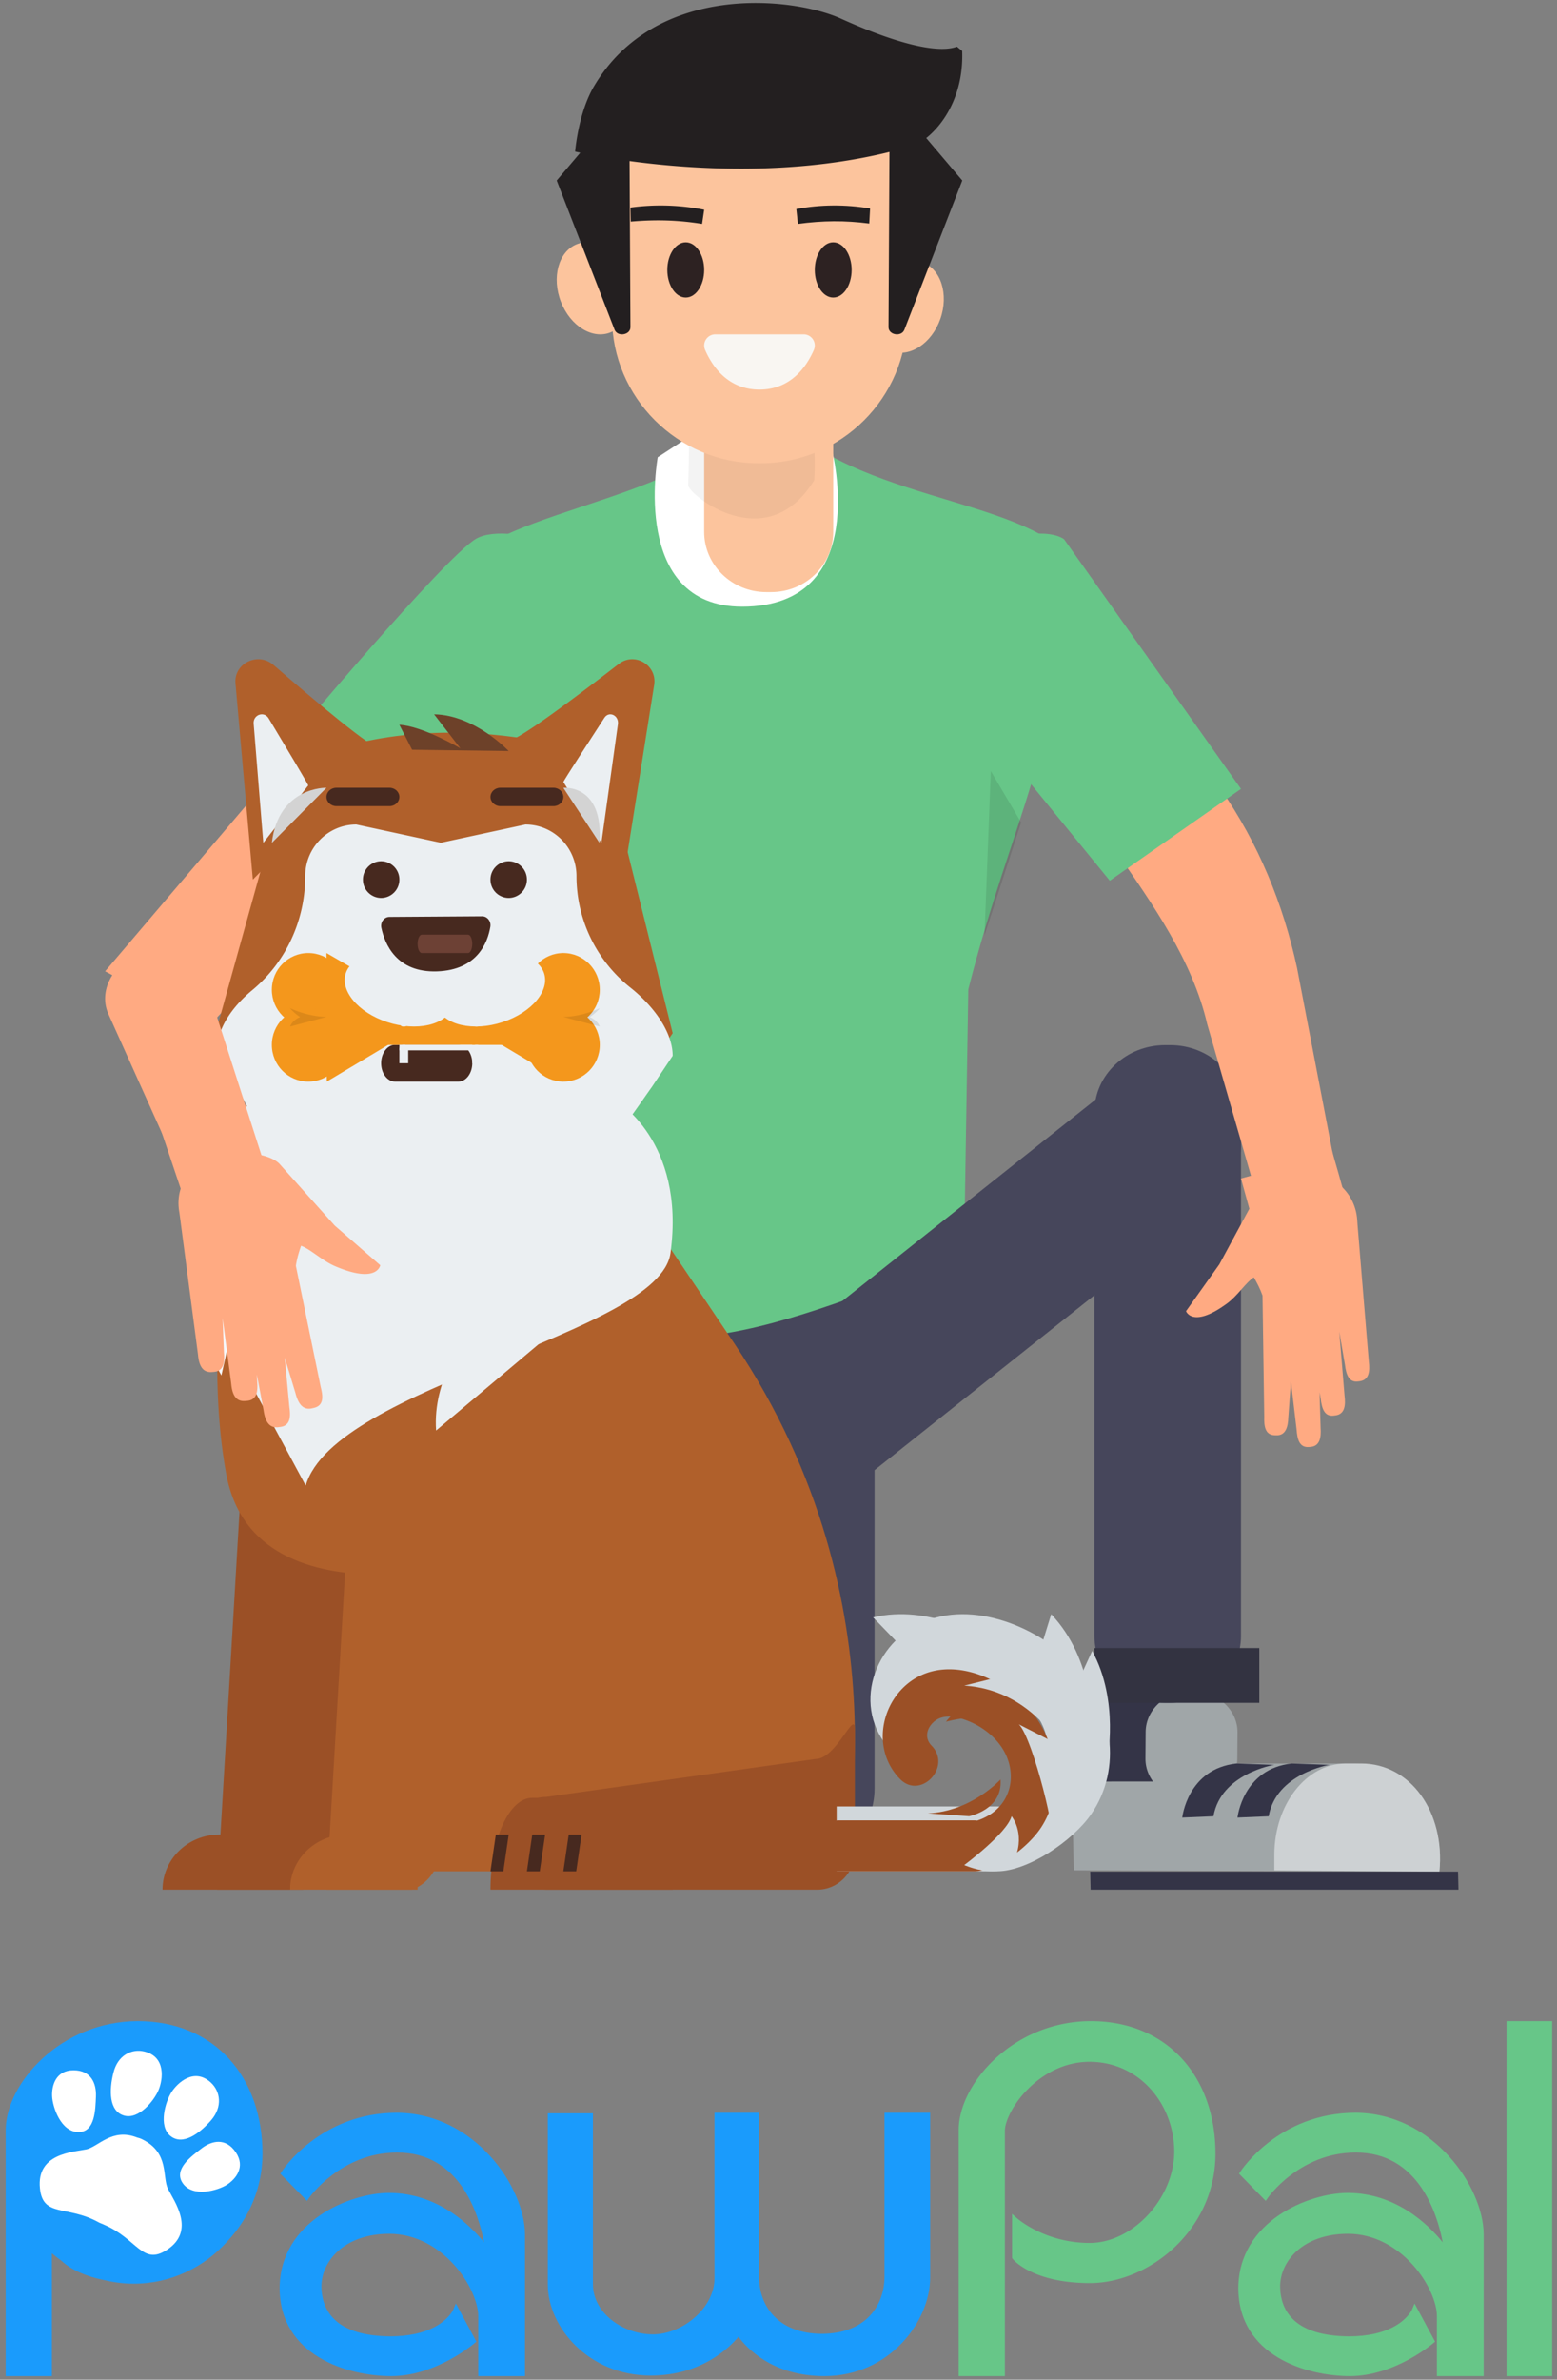 <svg width="237" height="362" xmlns="http://www.w3.org/2000/svg"><rect width="100%" height="100%" fill="#808080" stroke="none"/><g id="Pawpal" stroke="none" stroke-width="1" fill="none" fill-rule="evenodd"><g transform="translate(-202 -407)" id="block-1"><g id="Images" transform="translate(202)"><g id="Lgog+Illustration" transform="translate(0 407.453)"><g id="logo" transform="translate(0 307)"><path d="M235.77 53.487v-.508.508zm-6.456.513V0h6.949v54h-6.95z" id="l" fill="#67C688"/><path d="M192.595 26.553l.355-.361-.355.361zM218.718 54v-9.119c.015-2.012-1.314-5.22-3.697-7.839-2.38-2.629-5.768-4.694-9.865-4.694-6.833.018-10.297 4.166-10.301 8.016.048 3.908 2.405 7.524 10.467 7.584 6.024-.008 8.403-2.357 9.23-3.462.275-.37.358-.574.358-.575l.407-.959 3.121 5.798-.316.273c-.041.022-5.776 4.96-12.633 4.977-6.699-.01-16.958-3.123-17-13.38.058-10.25 10.807-14.488 16.667-14.492 7.375.02 12.3 4.868 14.444 7.512-.803-4.225-3.664-13.724-13.274-13.649-4.26 0-7.587 1.71-9.864 3.434-2.273 1.722-3.457 3.42-3.457 3.425l-.347.494-4.058-4.133.225-.348c.032-.05 5.752-8.915 17.501-8.928 11.816.048 19.48 11.28 19.513 18.5V54h-7.12z" id="a" fill="#67C688"/><path d="M145.927 54V16.53C145.969 9.458 154.272.034 166.016 0c5.85-.003 10.628 2.132 13.916 5.737 3.291 3.606 5.083 8.656 5.083 14.44-.022 11.68-10.188 19.656-19.082 19.668-8.757.006-11.702-3.564-11.774-3.67l-.11-.142v-6.712l.828.725c.009-.007 1.031.907 2.934 1.836a18.34 18.34 0 0 0 8.039 1.857c3.299.002 6.53-1.7 8.934-4.311 2.4-2.606 3.957-6.102 3.954-9.592-.008-7.05-5.164-13.635-12.888-13.647-3.855-.003-7.083 1.85-9.36 4.123-2.275 2.254-3.554 4.985-3.531 6.389V54h-7.032z" id="p" fill="#67C688"/><path d="M112.412 48.009c-1.325 1.594-5.622 5.902-13.366 5.907-9.485-.014-15.648-7.391-15.66-13.808V14.02h6.867v26.004c.007 4.437 4.638 7.617 9.126 7.624 2.197.003 4.572-.988 6.37-2.568 1.803-1.58 3.013-3.718 3.01-5.984v-25.16h6.783v25.07c.034 4.258 2.836 8.526 9.546 8.557 6.708-.031 9.51-4.297 9.546-8.639V13.936h6.95v25.07c-.01 6.733-6.232 14.974-16.077 14.994-7.985 0-11.903-4.344-13.095-5.991" id="w" fill="#1A9BFC"/><path d="M46.665 26.553l.355-.361-.355.361zM72.794 54v-9.119c.013-2.012-1.316-5.22-3.699-7.839-2.38-2.629-5.77-4.694-9.868-4.694-6.83.018-10.295 4.166-10.3 8.016.049 3.908 2.407 7.524 10.467 7.584 6.025-.008 8.406-2.357 9.232-3.462.272-.37.355-.574.355-.575l.408-.959 3.124 5.798-.315.273c-.046.022-5.78 4.96-12.635 4.977-6.7-.01-16.96-3.123-17.001-13.38.058-10.25 10.805-14.488 16.665-14.492 7.377.02 12.3 4.865 14.446 7.51-.803-4.225-3.663-13.722-13.273-13.647-4.26 0-7.59 1.71-9.865 3.434-2.274 1.722-3.456 3.42-3.459 3.425l-.344.494-4.061-4.133.225-.348c.034-.05 5.756-8.915 17.504-8.928 11.816.048 19.482 11.28 19.512 18.5V54h-7.118z" id="a" fill="#1A9BFC"/><path d="M39.956 20.177c0-5.784-1.794-10.833-5.082-14.438C31.586 2.132 26.809-.003 20.958 0 9.215.035.91 9.46.868 16.531V54h7.034V35.324c.47.403.958.782 1.466 1.139.649.632 2.585 2.157 6.494 2.925 1.437.346 2.926.548 4.467.548 5.705 0 10.814-2.524 14.343-6.512 3.145-3.383 5.273-7.923 5.284-13.247" id="p" fill="#1A9BFC"/><path d="M13.113 19.51c1.865-.386 3.932-3.316 7.756-1.808.26.058.522.147.794.284 4.15 2.037 3.001 5.75 3.91 7.548.936 1.856 4.282 6.363-.175 9.265-3.73 2.43-4.51-1.695-9.546-3.826-.07-.03-.12-.061-.187-.091-.228-.1-.411-.143-.666-.288-4.794-2.642-8.464-.682-8.92-5.15-.55-5.337 5.01-5.513 7.034-5.934zm17.58-.156c1.549-1.18 3.652-1.668 5.186.58 1.537 2.253.006 4.087-1.341 4.955-1.351.859-5.243 2.023-6.763-.297-1.367-2.096 1.384-4.053 2.919-5.238zm-4.6-8.533c.927-1.45 3.448-3.783 5.97-1.506 1.49 1.352 1.847 3.702.072 5.763-1.782 2.058-4.348 3.901-6.203 2.38-1.86-1.52-.758-5.19.162-6.637zM11.187 7.475c2.7-.003 3.5 2.031 3.416 3.99-.084 1.959-.113 5.365-2.592 5.41-2.752.057-4.016-3.846-4.08-5.465-.069-1.616.557-3.935 3.256-3.935zm10.798-2.853c3.285.805 2.82 4.237 2.165 5.827-.65 1.591-3.003 4.592-5.294 3.908-2.291-.687-2.253-3.868-1.588-6.52.659-2.654 2.771-3.691 4.717-3.215z" id="Combined-Shape" fill="#FFF"/></g><g id="illustration-owner" transform="translate(16)"><g id="left-shoes" transform="translate(147.143 254.103)"><path d="M.296 29.954l55.651.202c.973-9.085-4.786-16.449-12.863-16.449H0l.296 16.247z" id="Fill-5" fill="#A0A6A8"/><path d="M30.83 29.954l25.126.202c.897-9.085-4.42-16.449-11.876-16.449h-2.39c-5.999 0-10.861 6.226-10.861 13.908v2.34z" id="Fill-7" fill="#CDD1D3"/><path id="Fill-9" fill="#343447" d="M58.857 32.897H2.866l-.063-2.741h55.99z"/><path d="M28.027 16.449l-6.315-5.483c-5.895 2.367-12.25 3.21-19.808.078C.85 11.048 0 11.797 0 12.719l.003 3.73h28.024z" id="Fill-11" fill="#A0A6A8"/><path id="Fill-4" fill="#343447" d="M2.9 16.449l19.522-.002L22.325 0 2.803.001z"/><path d="M17.936 19.187l.437.003c3.724.023 6.794-2.743 6.82-6.148l.031-4.063c.027-3.405-3-6.21-6.725-6.235l-.437-.003c-3.725-.024-6.794 2.743-6.82 6.149l-.03 4.062c-.027 3.405 2.998 6.211 6.724 6.235" id="Fill-110" fill="#A0A6A8"/><path d="M39.238 13.907s-8.137 1.304-9.267 7.824l-4.747.2s.792-7.422 8.25-8.224l5.764.2z" id="Fill-111" fill="#343447"/><path d="M30.83 13.907s-8.138 1.304-9.267 7.824l-4.747.2s.791-7.422 8.25-8.224l5.764.2z" id="Fill-112" fill="#343447"/></g><g id="body" transform="translate(0 61.257)"><path d="M104.895 222.34h-3.429c-6.754 0-12.229-5.38-12.229-12.016v-65.672c0-4.678 3.86-8.469 8.62-8.469h10.648c4.76 0 8.619 3.791 8.619 8.469v65.672c0 6.636-5.475 12.016-12.229 12.016" id="Fill-13" fill="#46465B"/><path id="Fill-15" fill="#FFAA82" d="M33.017 47.247L0 86.043l15.716 8.451 40.057-43.167z"/><path d="M73.507 38.088L44.917 72.26l-17.03-20.866s23.689-28.267 28.58-31.152c4.893-2.887 24.835 1.97 17.04 17.846" id="Fill-17" fill="#67C688"/><path d="M131.067 137.573c0 14.581-14.358 26.403-32.07 26.403-17.71 0-32.07-11.822-32.07-26.403 0-14.582 14.36-26.403 32.07-26.403 17.712 0 32.07 11.821 32.07 26.403" id="Fill-19" fill="#46465B"/><path d="M92.788 6.7c2.627-1.738 6.836-7.043 7.755-6.679.905-.4 5.357 4.943 8.049 6.576 16.379 9.936 41.198 8.671 41.518 24.274 0 0 2.902 14.508-5.6 14.676l-43.07.85-43.07.849c-8.502.167-8.172-14.49-8.172-14.49-.283-15.603 26.608-15.482 42.59-26.057" id="Fill-21" fill="#67C688"/><path d="M130.742 129.076c-27.217 10.848-52.14 20.989-61.69 2.191V86.442C64.39 66.9 47.845 50.955 50.479 27.792h94.424c1.13 23.36-6.814 34.61-13.513 60.995l-.647 40.29z" id="Fill-23" fill="#67C688"/><path d="M161.338 197.327h.808c5.937 0 10.751-4.553 10.751-10.168v-79.717c0-5.616-4.814-10.168-10.751-10.168h-.808c-5.937 0-10.75 4.552-10.75 10.168v79.717c0 5.615 4.813 10.168 10.75 10.168" id="Fill-25" fill="#46465B"/><path id="Fill-27" fill="#333341" d="M150.588 197.327h25.098v-8.338h-25.098z"/><path d="M170.874 106.616l-2.121-2.78c-3.288-4.305-9.476-5.048-13.75-1.65L105.23 141.75c-5.42 4.309-6.444 12.301-2.275 17.762l.52.68c3.287 4.306 9.475 5.049 13.75 1.65l51.855-41.22c4.274-3.397 5.081-9.7 1.793-14.006" id="Fill-29" fill="#46465B"/><path id="Fill-31" fill="#FFAA82" d="M189.629 127.014l-13.123 3.61-3.609-13.065 13.123-3.61z"/><path d="M192.355 145.417l-1.72-20.837c-.005-.04-.02-.284-.044-.667-.282-4.775-4.774-8.092-9.364-6.963-2.606.641-4.993 1.602-5.88 3.033l-5.749 10.645-5.067 7.114s.98 2.699 6.26-1.184c1.627-1.196 2.854-3.199 4.06-3.967.483.846.967 1.76 1.324 2.776l.262 18.406c-.046 1.456.13 2.793 1.567 2.841l.264.01c1.438.047 1.786-1.272 1.832-2.728l.4-5.45.86 7.304c.104 1.454.415 2.765 1.85 2.661l.263-.018c1.435-.104 1.646-1.453 1.542-2.906l-.16-5.41.17.996c.18 1.445.562 2.739 1.989 2.558l.261-.033c1.428-.182 1.567-1.54 1.387-2.985l-.807-9.772.864 5.036c.18 1.445.561 2.739 1.988 2.558l.262-.034c1.427-.18 1.567-1.54 1.386-2.984" id="Fill-30" fill="#FFAA82"/><path d="M169.826 58.35l-19.164-29.817c-2.71-3.895-18.016 8.757-16.73 10.608l19.831 28.507c5.723 8.226 11.77 16.786 14.001 26.465l8.811 30.497c.715 3.097 2.396 6.778 5.62 5.876l6.436-2.155c2.862-.8-1.28-12.323-1.875-15.08l-5.326-27.712c-2.104-9.741-5.88-18.933-11.604-27.189" id="Fill-32" fill="#FFAA82"/><path id="Fill-90" fill="#FFAA82" d="M12.574 122.287l12.524-4.195-4.21-12.48-12.522 4.194z"/><path d="M126.385 39.751l26.545 32.51 19.967-13.966-26.93-37.983c-4.433-3.144-24.974 2.147-19.582 19.439" id="Fill-92" fill="#67C688"/><path d="M84.116 7.843S79.922 30.572 96.96 30.572c19.83 0 13.69-23.781 13.69-23.781l-7.133-4.012-13.108.962-6.292 4.102z" id="Fill-93" fill="#FFF"/><path id="Fill-109" fill-opacity=".1" fill="#000" d="M139.433 63.407l-4.616-7.822-.961 25.013z"/></g><g id="dog" transform="translate(7.923 99.826)"><path d="M22.23 187.174c2.246-.806 3.977-2.937 4.253-5.507l13.158-53.16H12.603l-3.47 58.667H22.23z" id="Fill-33" fill="#9B5026"/><path d="M13.79 67.047s-7.739 32.876-3.263 56.971c4.477 24.095 42.8 12.42 42.8 12.42s-6.48 23.353 20.244 34.78l4.821 13.162h25.698s10.738-40.166-16.198-80.234C65.35 70.611 63.25 67.896 63.25 67.896l-49.46-.849z" id="Fill-34" fill="#B0602B"/><path d="M9.134 55.979l11.025-39.64c23.024-10.819 47.909-1.28 47.909-1.28l10.401 41.832-10.75 15.744-24.667-1.595-24.666 1.595-9.252-16.656z" id="Fill-35" fill="#B0602B"/><path d="M34.094 13.715c-1.465-.13-10.15-7.44-16.397-12.85C15.35-1.167 11.653.63 11.92 3.67l2.643 29.854 19.53-19.81z" id="Fill-36" fill="#B0602B"/><path d="M72.016 49.937a21.64 21.64 0 0 1-8.188-16.947c0-4.334-3.48-7.847-7.774-7.847L43.183 27.92l-12.871-2.777c-4.294 0-7.774 3.513-7.774 7.847 0 6.71-2.933 13.1-8.072 17.356-3.075 2.547-5.332 5.841-5.332 9.054l3.008 5.526c3.939 8.396 6.654 10.502 13.24 10.502h36.725c6.586 0 8.132-3.255 13.205-10.377l3.157-4.719c0-3.571-2.82-7.513-6.453-10.395" id="Fill-37" fill="#EBEFF2"/><path id="Fill-38" fill="#B0602B" d="M39.641 184.38h36.055v-55.873H39.64z"/><path d="M59.233 187.174h41.246c3.148 0 5.724-2.604 5.724-5.786v-18.584c0-3.182-2.809 4.49-5.957 4.49l-41.013 5.771c-3.148 0-5.725 2.604-5.725 5.786v2.537c0 3.182 2.577 5.786 5.725 5.786" id="Fill-39" fill="#9B5026"/><path d="M38.788 187.174c2.232-.806 3.952-2.937 4.226-5.507l7.126-28.97c3.014-12.25-5.804-24.19-17.863-24.19H29.22l-3.447 58.667h13.014z" id="Fill-40" fill="#B0602B"/><path d="M69.687 67.047s10.798 6.104 8.447 23.3c-1.687 12.354-51.147 20.136-55.522 35.367L9.262 100.93S.517 82.6 13.39 68.015l56.296-.968z" id="Fill-41" fill="#EBEFF2"/><path d="M50.735 33.523a2.784 2.784 0 0 0 2.774 2.794 2.784 2.784 0 0 0 2.773-2.794 2.783 2.783 0 0 0-2.773-2.793 2.783 2.783 0 0 0-2.774 2.793" id="Fill-42" fill="#47291F"/><path d="M31.321 33.523a2.784 2.784 0 0 0 2.774 2.794 2.784 2.784 0 0 0 2.773-2.794 2.783 2.783 0 0 0-2.773-2.793 2.783 2.783 0 0 0-2.774 2.793" id="Fill-43" fill="#47291F"/><path d="M78.47 187.174c0-7.715-2.846-13.968-6.356-13.968H57.09c-3.51 0-6.355 6.253-6.355 13.968h27.734z" id="Fill-44" fill="#9B5026"/><path d="M23 19.195c-.325-.69-3.588-6.141-6.033-10.204-.696-1.155-2.391-.55-2.281.813l1.47 18.132 6.845-8.741z" id="Fill-45" fill="#EBEFF2"/><path d="M53.508 12.39c1.426-.028 10.34-6.716 16.765-11.678 2.412-1.864 5.856.189 5.378 3.203l-4.7 29.609L53.507 12.39z" id="Fill-46" fill="#B0602B"/><path d="M61.829 18.667c.346-.665 3.717-5.87 6.241-9.751.718-1.102 2.252-.367 2.063.988l-2.514 18.032-5.79-9.269z" id="Fill-47" fill="#EBEFF2"/><path d="M9.161 83.81s-6.694 12.179.615 25.142l2.131-9.474L9.161 83.81z" id="Fill-48" fill="#F6F7FA"/><path d="M53.508 13.968s-5.15-5.492-11.353-5.587l3.999 5.173s-5.706-3.386-9.286-3.578l1.94 3.798 14.7.194z" id="Fill-49" fill="#6D4129"/><path d="M103.43 174.516h24.42c.226 0 .445.018.662.046.853-.26 1.685-.597 2.488-1.038 4.178-2.297 5.701-6.815 3.86-11.125-1.47-3.442-4.958-5.977-8.485-7.209-2.177-.761-4.938-1.337-6.914.178-1.617 1.238-6.286 2.952-4.716 4.42 4.376 4.09 1.842 10.811-2.53 6.725-6.517-6.095-3.781-16.333 4.103-19.934 7.83-3.576 17.996.69 23.409 6.551 5.651 6.122 7.305 15.576 2.408 22.616-2.794 4.018-9.602 8.634-14.284 8.634H103.43v-9.864z" id="Fill-50" fill="#D1D7DB"/><path d="M103.474 176.63h20.862c.161 0 .32.015.476.036a8.904 8.904 0 0 0 1.791-.816c3.01-1.804 4.107-5.354 2.781-8.741-1.06-2.704-3.572-4.695-6.112-5.663-1.568-.599-3.557-1.051-4.981.14-1.164.973-1.546 2.525-.415 3.677 3.152 3.215-1.655 8.29-4.803 5.078-4.696-4.789-2.724-12.832 2.955-15.662 5.64-2.81 12.963.542 16.862 5.148 4.07 4.81 5.262 12.238 1.735 17.77-2.013 3.156-6.918 6.783-10.29 6.783h-21.27c-3.198 0-3.359-4.387.41-7.75" id="Fill-51" fill="#9B5026"/><path d="M144.603 167.618s1.892-9.192-2.28-16.761l-2.839 6.206 5.12 10.555z" id="Fill-52" fill="#D1D7DB"/><path d="M142.253 162.031s.405-9.829-6.163-16.762l-2.153 6.953 8.316 9.81z" id="Fill-53" fill="#D1D7DB"/><path d="M125.617 148.77s-8.075-5.056-16.64-3.016l4.932 5.103 11.708-2.087z" id="Fill-54" fill="#D1D7DB"/><path d="M131.164 162.031c2.157 2.048 6.185 18.682 4.604 16.579-.266-.355 3.716-12.332 3.716-12.332l-8.32-4.247z" id="Fill-55" fill="#D1D7DB"/><path d="M122.844 156.136c11.682.739 15.774 11.847 16.62 11.473.452-.2-6.682-13.959-6.682-13.959l-9.938 2.486z" id="Fill-56" fill="#D1D7DB"/><path d="M122.844 183.434s6.49-4.811 7.211-7.435c0 0 2.055 2.457.57 6.319-1.485 3.862-7.781 1.116-7.781 1.116" id="Fill-57" fill="#D1D7DB"/><path d="M123.587 176s5.144-.972 4.786-5.588c0 0-4.448 4.897-11.076 5.15l6.29.437z" id="Fill-58" fill="#9B5026"/><path d="M126.844 159.439s-4.314-1.185-6.774 2.194c0 0 6.121-1.832 11.094.398l-4.32-2.592z" id="Fill-59" fill="#9B5026"/><path id="Fill-60" fill="#47291F" d="M61.829 184.38h1.957l.816-5.587h-1.957z"/><path id="Fill-61" fill="#47291F" d="M56.282 184.38h1.957l.816-5.587h-1.957z"/><path id="Fill-62" fill="#47291F" d="M50.735 184.38h1.957l.816-5.587h-1.957z"/><path d="M61.829 19.565s6.155-.624 5.497 8.371l-5.497-8.371z" id="Fill-63" fill="#D3D3D3"/><path d="M25.774 19.556s-7.31-.203-8.32 8.38l8.32-8.38z" id="Fill-64" fill="#D3D3D3"/><path d="M52.237 22.35h8.09c.825 0 1.502-.63 1.502-1.397 0-.769-.677-1.398-1.503-1.398h-8.09c-.825 0-1.501.63-1.501 1.398 0 .768.676 1.396 1.502 1.396" id="Fill-65" fill="#47291F"/><path d="M27.276 22.35h8.09c.826 0 1.502-.63 1.502-1.397 0-.769-.676-1.398-1.503-1.398h-8.089c-.826 0-1.502.63-1.502 1.398 0 .768.676 1.396 1.502 1.396" id="Fill-66" fill="#47291F"/><path d="M46.993 103.365s-5.1 6.112-4.534 13.968l16.596-13.968H46.993z" id="Fill-67" fill="#EBEFF2"/><path d="M39.641 187.174H20.227c0-4.629 3.87-8.381 8.644-8.381h10.77v8.38z" id="Fill-68" fill="#B0602B"/><path d="M20.227 187.174H.814c0-4.629 3.87-8.381 8.643-8.381h10.77v8.38z" id="Fill-69" fill="#9B5026"/><path d="M45.86 64.254h-9.664c-1.156 0-2.102-1.257-2.102-2.793 0-1.538.946-2.795 2.102-2.795h9.664c1.156 0 2.102 1.257 2.102 2.795 0 1.536-.946 2.793-2.102 2.793" id="Fill-70" fill="#47291F"/><path d="M61.573 58.666H31.577c-1.666 0-3.03-1.216-3.03-2.703v-2.974c0-1.487 1.364-2.703 3.03-2.703h29.996c1.666 0 3.03 1.216 3.03 2.703v2.974c0 1.487-1.364 2.703-3.03 2.703" id="Fill-71" fill="#F4971C"/><path d="M28.548 50.286c0 3.085-2.484 5.587-5.547 5.587-3.064 0-5.547-2.502-5.547-5.587 0-3.087 2.483-5.588 5.547-5.588 3.063 0 5.547 2.501 5.547 5.588" id="Fill-72" fill="#F4971C"/><path d="M28.548 58.666c0 3.086-2.484 5.588-5.547 5.588-3.064 0-5.547-2.502-5.547-5.588 0-3.086 2.483-5.587 5.547-5.587 3.063 0 5.547 2.501 5.547 5.587" id="Fill-73" fill="#F4971C"/><path id="Fill-74" fill="#F4971C" d="M42.415 54.33l-16.6 9.924-.04-19.556z"/><path d="M56.282 50.286c0 3.085 2.483 5.587 5.547 5.587 3.064 0 5.546-2.502 5.546-5.587 0-3.087-2.482-5.588-5.546-5.588s-5.547 2.501-5.547 5.588" id="Fill-75" fill="#F4971C"/><path d="M56.282 58.666c0 3.086 2.483 5.588 5.547 5.588 3.064 0 5.546-2.502 5.546-5.588 0-3.086-2.482-5.587-5.546-5.587s-5.547 2.501-5.547 5.587" id="Fill-76" fill="#F4971C"/><path id="Fill-77" fill="#F4971C" d="M45.188 54.33l16.601 9.924.04-19.556z"/><path d="M67.375 53.08s-2.482 1.267-5.546 1.336l5.53 1.457s-.222-.891-1.51-1.44c0 0 .893-.557 1.526-1.354" id="Fill-78" fill-opacity=".1" fill="#000"/><path d="M20.227 53.08s2.483 1.267 5.547 1.336l-5.53 1.457s.222-.891 1.51-1.44c0 0-.893-.557-1.527-1.354" id="Fill-79" fill-opacity=".1" fill="#000"/><path d="M44.978 52.942c-1.022 2.714-5.482 3.725-9.961 2.258s-7.281-4.856-6.26-7.57c1.023-2.715 5.482-3.726 9.961-2.259 4.48 1.467 7.282 4.856 6.26 7.57" id="Fill-80" fill="#EBEFF2"/><path d="M42.625 52.942c1.022 2.714 5.481 3.725 9.96 2.258 4.479-1.467 7.282-4.856 6.26-7.57-1.023-2.715-5.481-3.726-9.96-2.259-4.48 1.467-7.282 4.856-6.26 7.57" id="Fill-81" fill="#EBEFF2"/><path d="M49.465 39.111c.78-.005 1.389.752 1.25 1.585-.394 2.373-1.96 6.58-8.111 6.789-6.179.208-7.964-4.163-8.479-6.633-.176-.844.426-1.642 1.225-1.648l14.115-.093z" id="Fill-82" fill="#47291F"/><path d="M40.281 44.698h7.041c.352 0 .64-.628.64-1.397 0-.77-.288-1.396-.64-1.396h-7.04c-.352 0-.64.627-.64 1.396 0 .769.288 1.397.64 1.397" id="Fill-83" fill="#6D4135"/><path d="M38.214 61.46h-1.346v-2.099c0-.384.243-.695.544-.695h.259c.3 0 .543.311.543.695v2.1z" id="Fill-84" fill="#EBEFF2"/><path d="M49.308 61.46h-1.346v-2.099c0-.384.243-.695.543-.695h.26c.3 0 .543.311.543.695v2.1z" id="Fill-85" fill="#EBEFF2"/><path d="M47.962 53.08h1.346v2.098c0 .383-.243.695-.544.695h-.259c-.3 0-.543-.312-.543-.695v-2.099z" id="Fill-86" fill="#EBEFF2"/><path d="M36.868 53.08h1.346v2.098c0 .383-.243.695-.543.695h-.26c-.3 0-.543-.312-.543-.695v-2.099z" id="Fill-87" fill="#EBEFF2"/><path id="Fill-88" fill="#EBEFF2" d="M36.868 59.499h11.094v-.833H36.868z"/></g><g id="right-hand" transform="translate(0 144.067)" fill="#FFAA82"><path d="M14.134 61.506L11.36 40.334a29.28 29.28 0 0 0-.101-.676c-.754-4.828 3.267-9.093 8.373-8.938 2.898.087 5.636.54 6.888 1.781l8.43 9.412 6.93 6.03s-.442 2.902-6.884.145c-1.986-.85-3.725-2.59-5.17-3.101-.325.947-.636 1.963-.79 3.053l3.782 18.435c.37 1.444.479 2.817-1.032 3.17l-.278.065c-1.51.352-2.169-.892-2.539-2.335l-1.625-5.357.701 7.476c.211 1.472.17 2.849-1.371 3.05l-.282.036c-1.541.202-2.062-1.101-2.272-2.574l-1.024-5.437.039 1.031c.128 1.482.01 2.854-1.539 2.976l-.285.023c-1.55.121-1.996-1.206-2.124-2.687l-1.3-9.93.195 5.213c.128 1.48.01 2.853-1.54 2.975l-.284.022c-1.55.123-1.997-1.205-2.124-2.686" id="Fill-89"/><path d="M16.435 8.312l7.986 24.842c.965 2.431 1.403 5.746-1.8 6.801l-6.574 1.867c-2.842.936-5.167-8.867-6.061-11.01L.448 9.613c-3.156-7.57 11.236-16.555 15.987-1.301" id="Fill-91"/></g><g id="head" transform="translate(67.912)"><path d="M33.486 89.617h-.782c-5.186 0-9.43-4.115-9.43-9.145V65.155c0-5.03 4.244-9.145 9.43-9.145h.782c5.187 0 9.43 4.116 9.43 9.145v15.317c0 5.03-4.243 9.145-9.43 9.145" id="Fill-94" fill="#FCC49D"/><path d="M40.026 72.596c-7.245 11.787-19.02 2.261-19.183.797 0 0 .513-15.33-.375-19.77 0 0 21.141-4.886 19.558 18.973" id="Fill-95" fill-opacity=".05" fill="#000"/><path d="M31.894 70.013h-.404c-12.235 0-22.246-9.988-22.246-22.196v-17.22c0-12.208 10.011-22.195 22.246-22.195h.404c12.236 0 22.247 9.987 22.247 22.196v17.219c0 12.208-10.011 22.196-22.247 22.196" id="Fill-96" fill="#FCC49D"/><g id="mouth" transform="translate(22.449 49.578)" fill="#F9F6F2"><path d="M2.522.83h13.443a1.696 1.696 0 0 1 1.552 2.383c-1.086 2.483-3.474 6.02-8.274 6.02-4.8 0-7.187-3.537-8.272-6.02A1.696 1.696 0 0 1 2.522.831" id="Fill-97"/></g><g id="ear" transform="translate(.825 36.407)" fill="#FCC49D"><path d="M58.404 11.64c-1.305 3.73-4.642 5.931-7.452 4.915-2.81-1.014-4.03-4.862-2.725-8.592 1.306-3.729 4.643-5.93 7.452-4.915 2.811 1.016 4.03 4.862 2.725 8.592" id="Fill-98"/><path d="M10.58 4.944c1.44 3.696.383 7.612-2.36 8.748-2.745 1.136-6.136-.94-7.576-4.635C-.796 5.362.26 1.447 3.005.311c2.745-1.136 6.136.938 7.576 4.633" id="Fill-99"/></g><g id="eyes" transform="translate(17.662 36.407)" fill="#2D2222"><path d="M28.06 4.2c0 2.321-1.255 4.202-2.806 4.202-1.549 0-2.805-1.881-2.805-4.201C22.449 1.88 23.705 0 25.254 0c1.55 0 2.807 1.88 2.807 4.2" id="Fill-100"/><path d="M5.612 4.2c0 2.321-1.256 4.202-2.806 4.202S0 6.52 0 4.2C0 1.88 1.256 0 2.806 0s2.806 1.88 2.806 4.2" id="Fill-101"/></g><g id="brow" transform="translate(12.05 30.806)" fill="#231F20"><path d="M.05 2.451c3.822-.336 7.2-.239 10.855.35l.32-2.154A34.151 34.151 0 0 0 0 .313l.05 2.138z" id="Fill-104"/><path d="M25.493 2.8c3.784-.507 7.162-.536 10.859-.056l.127-2.295c-3.789-.623-7.53-.602-11.224.088l.238 2.264z" id="Fill-105"/></g><g id="hair" fill="#231F20"><path d="M53.75 49.704l8.81-22.699-11.038-13.002-.187 35.31c-.006 1.21 1.97 1.53 2.414.39" id="Fill-106"/><path d="M9.636 49.704l-8.81-22.7 11.038-13.001.186 35.309c.006 1.211-1.97 1.531-2.414.392" id="Fill-107"/><path d="M61.744 6.642c-1.527.602-5.949 1.02-17.692-4.277-7.265-3.277-28.138-5.56-37.54 10.292-2.42 4.08-2.88 9.95-2.88 9.95h.007c.111.026 3.546.83 9.009 1.536 8.868 1.148 23.075 2.038 37.073-1.07a72.698 72.698 0 0 0 5.966-1.585 11.017 11.017 0 0 0 2.125-1.581c2.693-2.529 4.946-6.879 4.733-12.606a61.016 61.016 0 0 0-.801-.66" id="Fill-108"/></g></g></g></g></g></g></g></svg>